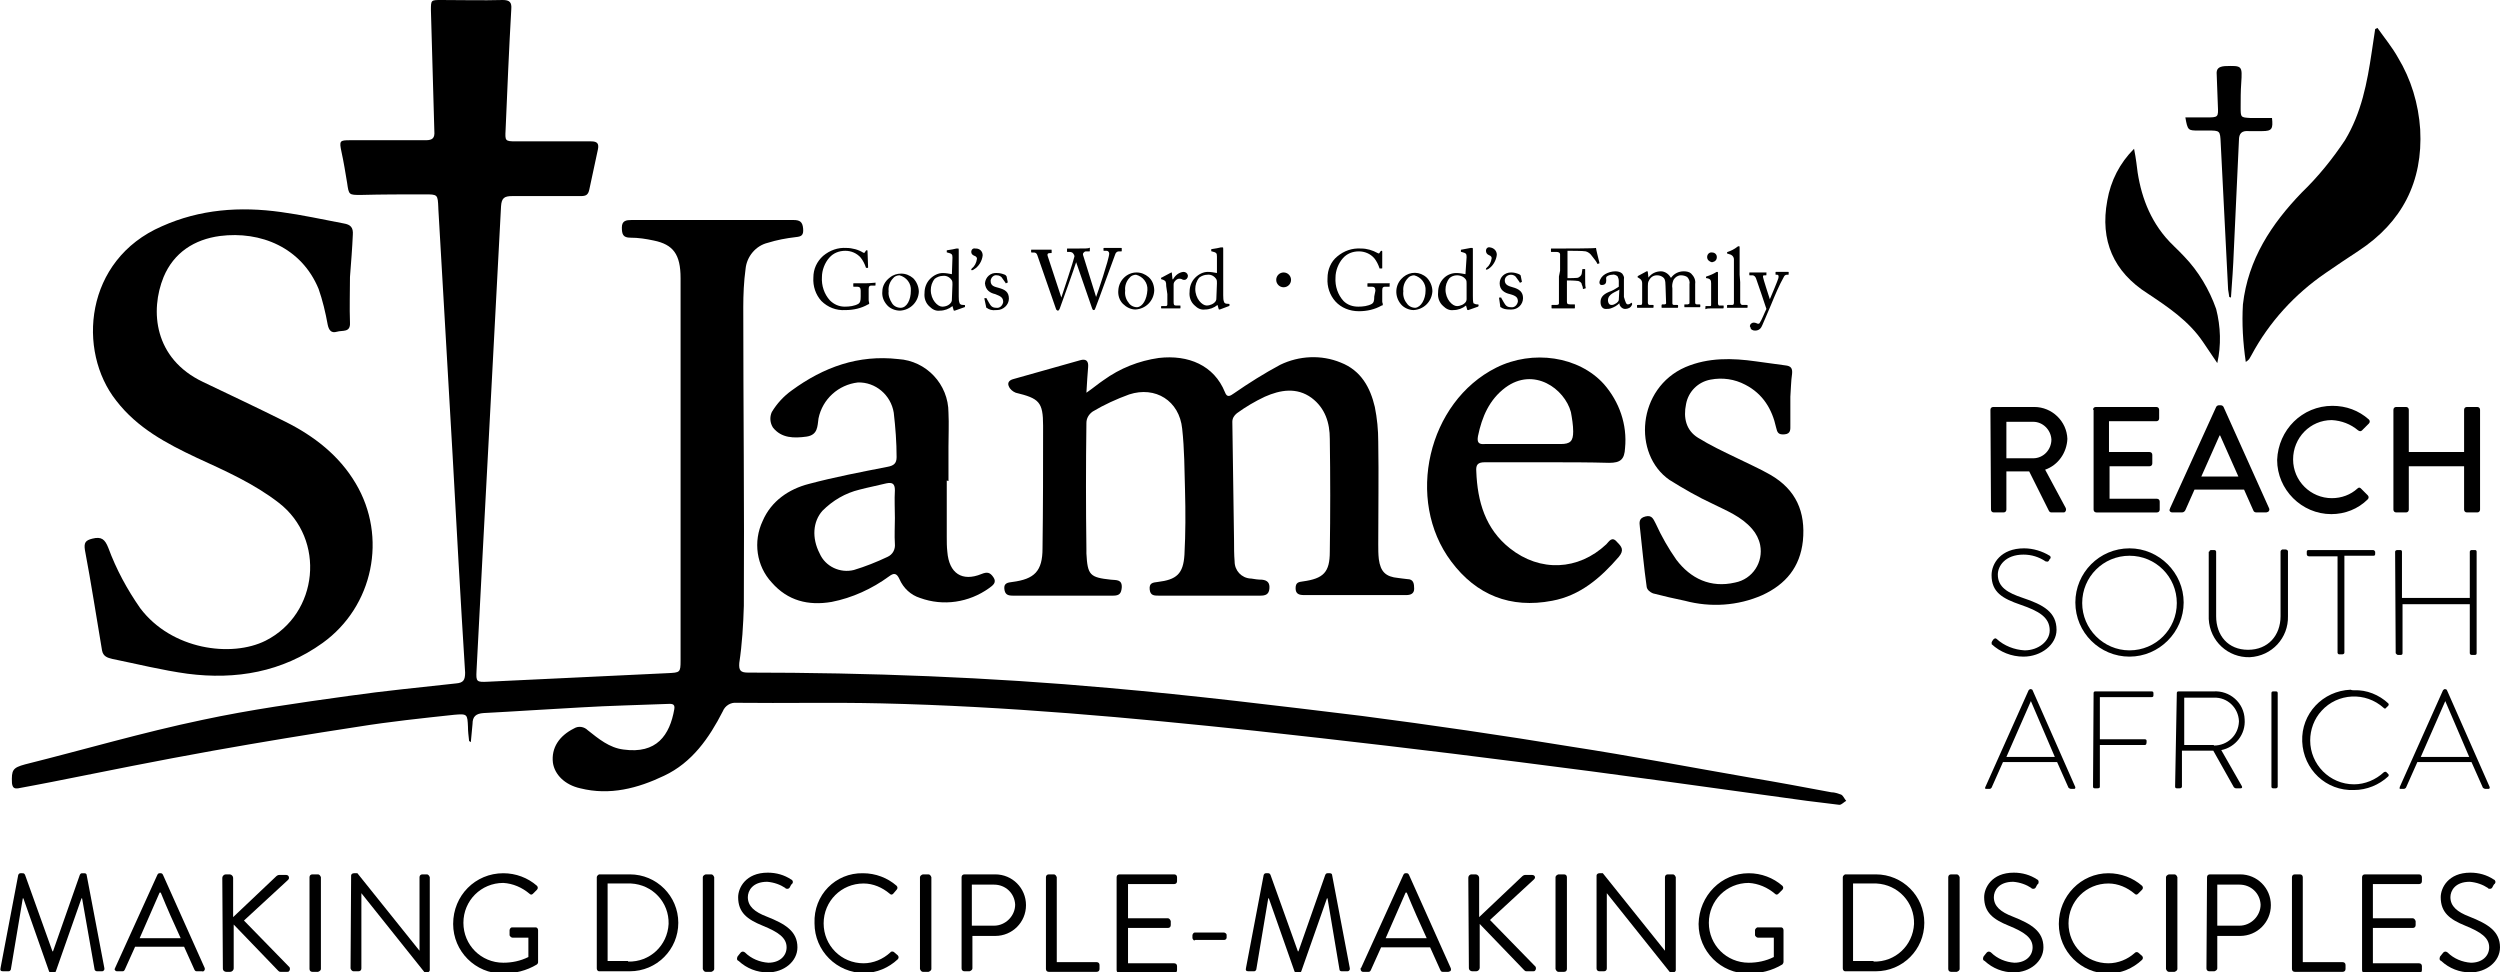 <?xml version="1.0" encoding="utf-8"?>
<!-- Generator: Adobe Illustrator 24.2.0, SVG Export Plug-In . SVG Version: 6.00 Build 0)  -->
<svg version="1.1" id="Layer_1" xmlns="http://www.w3.org/2000/svg" xmlns:xlink="http://www.w3.org/1999/xlink" x="0px" y="0px"
	 viewBox="0 0 438.6 170.6" style="enable-background:new 0 0 438.6 170.6;" xml:space="preserve">
<g id="Layer_2_1_">
	<g id="Group_1010">
		<path d="M82.3,130c-0.1-0.9-0.2-1.7-0.2-2.5c-0.1-2.2-0.1-2.3-2.4-2.1c-5.6,0.6-11.3,1.2-16.9,2.1c-8.5,1.3-17,2.7-25.4,4.2
			c-9.5,1.7-18.9,3.6-28.4,5.5c-1.9,0.4-3.8,0.7-5.8,1.1c-0.7,0.1-1-0.1-1.1-0.9c-0.1-2.3,0.1-2.7,2.3-3.3
			c10.4-2.6,20.6-5.6,31.1-7.8c8.4-1.8,17-3,25.6-4.2c6.3-0.9,12.6-1.5,18.9-2.2c1.3-0.1,1.6-0.6,1.6-1.9
			c-0.8-12.7-1.5-25.4-2.2-38.2l-2.5-43.2v-0.1c-0.1-2.4-0.1-2.4-2.4-2.4c-3.7,0-7.4,0-11.2,0.1c-2.1,0-2.1,0-2.4-2.1
			c-0.3-1.8-0.6-3.7-1-5.5c-0.4-1.9-0.3-2,1.5-2c4.4,0,8.9,0,13.3,0c1.2,0,1.6-0.4,1.5-1.6C76,16,75.8,8.9,75.6,1.8
			c0-1.8,0-1.8,1.8-1.8c3.6,0,7.2,0.1,10.8,0c1.2,0,1.6,0.4,1.5,1.6c-0.4,7-0.7,14.1-1,21.2c-0.1,1.9-0.1,2,1.8,2
			c4.4,0,8.8,0,13.2,0c1.1,0,1.4,0.4,1.2,1.4c-0.5,2.3-1,4.7-1.5,7c-0.2,1-0.6,1.2-1.5,1.2c-4,0-8,0-12,0c-1.4,0-1.9,0.3-2,1.8
			c-1.4,27.2-2.9,54.3-4.3,81.5c-0.1,1.9,0,2,2,1.9c10.5-0.5,21-1,31.5-1.5c2.2-0.1,2.3-0.1,2.3-2.2c0-22.4,0-44.8,0-67.1
			c0-4.2-1.3-5.9-4.7-6.6c-1.4-0.3-2.7-0.5-4.1-0.5c-1.3,0-1.5-0.6-1.5-1.8s0.8-1.3,1.7-1.3c9.5,0,18.9,0,28.4,0
			c1.1,0,1.6,0.3,1.7,1.5s-0.3,1.4-1.3,1.5c-1.7,0.2-3.3,0.5-4.9,1c-2.1,0.5-3.7,2.4-3.9,4.6c-0.3,2.2-0.4,4.5-0.4,6.7
			c0,17.5,0.2,34.9,0.1,52.4c-0.1,3.3-0.3,6.7-0.8,10c-0.1,1.3,0.2,1.7,1.5,1.7c21.2,0,42.3,0.8,63.4,2.7
			c14.8,1.3,29.5,3.1,44.3,4.9c12.3,1.6,24.6,3.4,36.8,5.4c10.4,1.6,20.8,3.6,31.2,5.4c4.8,0.8,9.6,1.7,14.4,2.6
			c0.6,0,1.1,0.2,1.7,0.4c0.4,0.2,0.6,0.8,0.9,1.1c-0.4,0.2-0.8,0.7-1.2,0.7c-1.9-0.2-3.8-0.5-5.7-0.7c-16.8-2.3-33.6-4.7-50.4-6.8
			c-15.5-2-31-3.8-46.5-5.5c-21.8-2.3-43.6-4.3-65.5-4.8c-8.4-0.2-16.9,0-25.4-0.1c-1-0.1-2,0.5-2.4,1.5c-2.4,4.7-5.4,9-10.3,11.3
			c-4.6,2.2-9.5,3.5-14.7,2.2c-2.7-0.6-4.5-2.4-4.8-4.5c-0.3-2.6,1.1-4.7,3.7-6c0.8-0.5,1.8-0.3,2.4,0.3c1.9,1.5,3.8,3.1,6.3,3.4
			c5.8,0.8,8.1-2.5,8.9-7.1c0.2-1.1-0.7-0.9-1.3-0.9c-5,0.2-10,0.3-15,0.6c-5.7,0.3-11.4,0.7-17.2,1c-1.3,0.1-1.9,0.6-1.9,1.9
			c-0.1,1.1-0.2,2.2-0.3,3.2L82.3,130z"/>
		<path d="M61.4,48.6c0,2.7-0.1,5.3,0,8c0.1,1.8-1.3,1.3-2.3,1.6s-1.4-0.3-1.6-1.2c-0.4-2.2-0.9-4.3-1.6-6.3
			c-3-7.3-10.2-10.2-17.3-9.3c-4.5,0.6-8.1,2.9-9.9,7.2c-2.4,5.9-1.7,14.3,6.9,18.4c4.8,2.3,9.7,4.6,14.5,7c5,2.5,9.4,5.9,12.3,10.8
			c5.6,9.4,3.1,21.6-5.8,28c-7.1,5.1-15.2,6.5-23.7,5.4c-4.4-0.6-8.8-1.7-13.2-2.6c-0.8-0.2-1.6-0.4-1.8-1.5c-1-5.9-1.9-11.8-3-17.6
			c-0.2-1.3,0.1-1.7,1.3-2c1.6-0.4,2.2,0.1,2.8,1.6c1.4,3.8,3.3,7.3,5.6,10.6c5.5,7.3,16,8.7,22,5.7c9.3-4.7,10.6-17.8,2.3-24.2
			c-4.4-3.4-9.4-5.6-14.4-7.9c-5.3-2.5-10.4-5.2-14.1-10c-6.9-8.7-5.6-24.7,8-30.6c6.7-3,13.7-3.5,20.9-2.5c3.7,0.5,7.3,1.3,11,2
			c1.2,0.2,1.7,0.7,1.6,2C61.8,43.5,61.6,46,61.4,48.6L61.4,48.6z"/>
		<path d="M190.6,68.9c1.3-0.9,2.1-1.6,3-2.2c2.9-2.1,6.2-3.4,9.7-3.9c5.2-0.6,9.7,1.3,11.6,6c0.4,1.1,1,0.6,1.6,0.2
			c2.6-1.8,5.3-3.5,8.1-5c3.3-1.6,7.2-1.8,10.6-0.4c3.6,1.4,5.2,4.4,6,7.8c0.4,2,0.6,4,0.6,6.1c0.1,6,0,12,0,18c0,0.9,0,1.7,0.1,2.6
			c0.3,2.2,1.2,3.1,3.4,3.3c0.5,0.1,1,0.1,1.6,0.2c1.1,0,1.2,0.8,1.2,1.7s-0.7,1.1-1.4,1.1c-6,0-11.9,0-17.9,0
			c-0.9,0-1.5-0.2-1.5-1.2s0.5-1.1,1.3-1.2c3.6-0.5,4.7-1.6,4.7-5.2c0.1-6.6,0.1-13.2,0-19.8c0-2.8-0.8-5.4-3.2-7.2
			c-2.6-1.9-5.5-1.4-8.2-0.2c-1.7,0.8-3.4,1.8-4.9,2.9c-0.5,0.4-0.8,0.9-0.8,1.5c0.1,7,0.2,13.9,0.3,20.9c0,1.2,0,2.4,0.1,3.6
			c0,1.6,1.2,2.9,2.8,3c0,0,0,0,0.1,0c0.6,0.1,1.2,0.2,1.9,0.2c1,0.1,1.4,0.6,1.3,1.6s-0.7,1.2-1.6,1.2c-5.9,0-11.8,0-17.8,0
			c-0.8,0-1.5,0-1.6-1.1s0.5-1.2,1.4-1.3c3.3-0.4,4.5-1.4,4.7-4.8c0.2-3.8,0.2-7.5,0.1-11.3c-0.1-3.6-0.1-7.2-0.5-10.8
			c-0.5-4.9-4.7-7.5-9.3-6c-2.2,0.8-4.4,1.8-6.4,3c-0.7,0.5-1.1,1.2-1.1,2c-0.1,7.4-0.1,14.8,0,22.2c0,0.2,0,0.5,0,0.7
			c0.2,3.8,0.6,4.2,4.3,4.6c0.9,0.1,2-0.1,1.9,1.4c-0.1,1-0.4,1.4-1.5,1.4c-5.9,0-11.7,0-17.6,0c-0.9,0-1.4-0.2-1.5-1.2
			s0.6-1.1,1.4-1.2c3.9-0.5,5.3-1.9,5.3-5.9c0.1-7.2,0.1-14.3,0.1-21.5c0-4.2-0.7-4.8-4.8-5.8c-0.5-0.2-1-0.6-1.2-1.1
			c-0.3-0.6,0-1.1,0.8-1.3c3.9-1.1,7.8-2.2,11.7-3.3c1-0.3,1.5,0.1,1.4,1.2C190.8,65.6,190.7,67.1,190.6,68.9z"/>
		<path d="M166.1,84.3c0,3.3,0,6.6,0,9.9c0,0.9,0,1.7,0.1,2.6c0.3,3.8,2.6,5.3,6,3.9c1-0.4,1.5-0.3,2.1,0.6s-0.1,1.4-0.8,1.9
			c-3.5,2.5-8,3.2-12.1,1.7c-1.6-0.5-2.9-1.7-3.6-3.3c-0.5-1.1-1-1.1-1.8-0.5c-3,2.2-6.5,3.8-10.1,4.5c-4.1,0.7-7.7-0.2-10.5-3.4
			c-2.7-2.9-3.3-7.2-1.6-10.8c1.5-3.5,4.6-5.6,8.1-6.5c4.5-1.2,9.2-2.1,13.8-3c1.1-0.2,1.6-0.6,1.6-1.7c0-2.6-0.2-5.2-0.5-7.8
			c-0.5-3.1-3.2-5.4-6.3-5.3c-3.4,0.4-6.2,2.9-6.9,6.3c-0.2,1.4-0.1,2.9-2.1,3.2c-2.2,0.3-4.4,0.3-5.9-1.6c-0.5-0.8-0.6-1.8-0.2-2.7
			c0.9-1.5,2.1-2.8,3.5-3.8c5.6-4.1,11.7-6.3,18.7-5.5c4.9,0.3,8.8,4.4,8.8,9.4c0.1,2,0,4,0,6v6L166.1,84.3z M157,90.9L157,90.9
			c0-1.6-0.1-3.2,0-4.9c0-1.2-0.5-1.4-1.5-1.2c-1.6,0.4-3.2,0.7-4.7,1.1c-2.5,0.6-4.7,1.9-6.5,3.7c-1.7,1.9-1.9,4.8-0.5,7.5
			c1,2.3,3.6,3.5,6,2.9c2-0.6,4-1.4,5.9-2.3c0.9-0.4,1.4-1.3,1.3-2.3C156.9,93.9,157,92.4,157,90.9z"/>
		<path d="M271.5,81.1c-3.7,0-7.4,0-11,0c-1.2,0-1.6,0.4-1.5,1.6c0.2,5.3,1.6,10.1,5.9,13.5c5.3,4.2,12,3.9,16.9-0.7
			c0.5-0.5,1-1.5,1.9-0.4c0.8,0.8,1.3,1.4,0.3,2.6c-3.2,3.7-6.8,6.8-11.7,7.7c-7.3,1.4-13.3-1-17.7-6.9c-8.1-10.8-4.1-28,7.9-34
			c6.4-3.2,14.5-2,18.9,2.9c2.7,3.1,4.1,7.1,3.7,11.2c-0.1,2-0.8,2.6-2.8,2.6C278.8,81.1,275.1,81.1,271.5,81.1L271.5,81.1z
			 M267.4,77.9L267.4,77.9c2.1,0,4.3,0,6.4,0c1.7,0,2.2-0.5,2.2-2.2c0-1.1-0.2-2.3-0.4-3.4c-1.1-4.1-6.5-8-11.5-4.3
			c-2.8,2.1-4.1,5.1-4.8,8.5c-0.2,1.1,0.1,1.5,1.2,1.4C262.8,77.9,265.1,77.9,267.4,77.9L267.4,77.9z"/>
		<path d="M417.1,4.9c1.2,1.7,2.6,3.4,3.6,5.2c2.3,3.8,3.6,8.1,3.9,12.6c0.5,9.2-3.2,16.3-10.8,21.3c-2,1.3-3.9,2.6-5.8,3.9
			c-5.4,3.7-9.9,8.6-13,14.4c-0.2,0.3-0.3,0.6-0.5,0.8c-0.1,0.1-0.2,0.2-0.5,0.4c-0.5-3.4-0.7-6.8-0.5-10.1
			c0.9-7.9,5-14.1,10.3-19.6c2.9-2.8,5.4-5.9,7.6-9.2c2.9-4.8,3.9-10.1,4.7-15.5c0.2-1.3,0.4-2.7,0.6-4L417.1,4.9z"/>
		<path d="M314.1,69.6c0,1.9,0,3.4,0,5c0,0.7,0.1,1.5-1,1.6s-1.3-0.3-1.5-1.2c-0.7-3.2-2.3-5.9-5.4-7.5c-1.9-1-4-1.3-6.1-0.9
			c-2.2,0.4-3.9,2.1-4.3,4.3c-0.5,2.4,0,4.6,2.1,5.9s4.4,2.4,6.7,3.5c2,1,4.1,1.9,6,3c4.5,2.6,6.2,6.5,5.7,11.6
			c-0.5,4.6-3,7.6-7.1,9.5c-4.3,1.9-9.1,2.2-13.6,1c-1.9-0.4-3.7-0.8-5.6-1.3c-0.5-0.2-1-0.6-1.1-1.1c-0.5-3.5-0.8-7-1.2-10.5
			c-0.1-0.9-0.2-1.6,1-1.9s1.4,0.6,1.8,1.3c1,2.2,2.2,4.3,3.6,6.3c2.5,3.3,6,5,10.3,4c3.1-0.6,5-3.6,4.4-6.6c-0.2-1-0.7-2-1.4-2.8
			c-1.9-2.2-4.5-3.2-6.9-4.4c-2.6-1.2-5.2-2.7-7.6-4.2c-6.5-4.5-5.7-16.1,2.8-19.8c4-1.7,8.2-1.6,12.4-1c1.7,0.2,3.4,0.5,5.1,0.7
			c1,0.1,1.3,0.5,1.2,1.5C314.2,66.9,314.2,68.4,314.1,69.6z"/>
		<path d="M389,63.7l-2.5-3.7c-2.5-3.7-6.1-6.1-9.7-8.5c-6-3.8-8.4-9.3-7.1-16.3c0.6-3.5,2.2-6.6,4.7-9.1c0.2,1,0.3,1.7,0.4,2.4
			c0.5,4.8,1.9,9.3,5.1,13.1c1,1.2,2.2,2.2,3.3,3.4c2.5,2.6,4.4,5.8,5.6,9.2C389.6,57.3,389.7,60.6,389,63.7z"/>
		<path d="M391.1,52.1c-0.1-0.5-0.1-0.9-0.2-1.3c-0.4-8.6-0.9-17.1-1.3-25.7c-0.1-2.2-0.1-2.2-2.3-2.2h-1.6c-1.8,0-1.9,0-2.3-2.3
			h3.6c2.2,0,2.2,0,2.1-2.1c-0.1-1.8-0.1-3.6-0.2-5.4c-0.1-1,0.3-1.4,1.4-1.5c3.1-0.1,3.1-0.1,2.9,3c-0.1,1.4-0.1,2.8-0.1,4.2
			c0,1.8,0,1.8,1.7,1.9h3.8c0.2,1.9,0,2.3-1.7,2.3c-0.8,0-1.6,0-2.4,0c-1.2-0.1-1.7,0.4-1.7,1.6c-0.3,6.5-0.6,13-0.9,19.4
			c-0.1,2.7-0.3,5.5-0.5,8.2L391.1,52.1z"/>
		<path d="M3.2,153.5c0.1-0.2,0.2-0.3,0.4-0.3H4c0.2,0,0.3,0.1,0.4,0.3l4.8,13.4h0.1l4.7-13.4c0.1-0.2,0.2-0.3,0.4-0.3h0.4
			c0.2,0,0.4,0.1,0.4,0.3l3.1,16.3c0.1,0.3-0.1,0.6-0.4,0.6H17c-0.2,0-0.4-0.2-0.4-0.3l-2.2-12.5h-0.1l-4.5,12.8
			c-0.1,0.2-0.2,0.3-0.4,0.3H9c-0.2,0-0.3-0.1-0.4-0.3l-4.5-12.8H4l-2.1,12.5c-0.1,0.2-0.2,0.3-0.4,0.3h-1c-0.4,0-0.5-0.2-0.4-0.6
			L3.2,153.5z"/>
		<path d="M20.2,169.8l7.4-16.3c0.1-0.2,0.2-0.3,0.4-0.3h0.2c0.2,0,0.3,0.1,0.4,0.3l7.3,16.3c0.1,0.2,0,0.5-0.2,0.6
			c-0.1,0-0.2,0.1-0.2,0h-1c-0.2,0-0.3-0.1-0.4-0.3l-1.8-4h-8.6l-1.8,4c-0.1,0.2-0.2,0.3-0.4,0.3h-1c-0.2,0-0.4-0.2-0.4-0.4
			C20.2,169.9,20.2,169.8,20.2,169.8z M31.7,164.6c-1.2-2.6-2.4-5.3-3.5-8H28l-3.5,8H31.7z"/>
		<path d="M39,154c0-0.3,0.3-0.6,0.6-0.6c0,0,0,0,0,0h0.7c0.3,0,0.6,0.3,0.6,0.6v6.9l7.6-7.2c0.1-0.1,0.3-0.2,0.5-0.2h1.2
			c0.3,0,0.5,0.2,0.5,0.5c0,0.2-0.1,0.3-0.2,0.4l-7.7,7.1l8,8.2c0.1,0.2,0.1,0.5-0.1,0.7c-0.1,0.1-0.2,0.1-0.3,0.1h-1.2
			c-0.2,0-0.3-0.1-0.4-0.2l-7.8-8.1v7.7c0,0.3-0.3,0.6-0.6,0.6h-0.7c-0.3,0-0.6-0.2-0.6-0.6c0,0,0,0,0,0L39,154z"/>
		<path d="M54.3,153.9c0-0.3,0.2-0.5,0.5-0.5h1c0.2,0,0.4,0.2,0.5,0.5v16.1c0,0.2-0.2,0.4-0.5,0.5h-1c-0.3,0-0.5-0.2-0.5-0.5V153.9z
			"/>
		<path d="M61.6,153.6c0-0.2,0.2-0.4,0.5-0.4h0.6l10.9,13.6l0,0v-12.9c0-0.3,0.2-0.5,0.5-0.5h0.8c0.2,0,0.4,0.2,0.5,0.5v16.3
			c0,0.2-0.2,0.4-0.5,0.4c0,0,0,0,0,0h-0.4l-11.1-13.9l0,0v13.2c0,0.3-0.2,0.5-0.5,0.5H62c-0.2,0-0.4-0.2-0.5-0.5L61.6,153.6z"/>
		<path d="M88.3,153.2c2.2,0,4.3,0.8,5.9,2.2c0.2,0.2,0.2,0.5,0,0.7c0,0,0,0,0,0c-0.2,0.2-0.5,0.5-0.7,0.7s-0.4,0.2-0.6,0
			c-1.3-1.1-2.9-1.8-4.6-1.9c-3.9,0-7,3.1-7,7s3.1,7,7,7l0,0c1.5,0,3-0.3,4.4-1v-3.4h-2.8c-0.2,0-0.4-0.2-0.5-0.4c0,0,0,0,0,0v-0.9
			c0-0.2,0.2-0.5,0.4-0.5c0,0,0,0,0,0H94c0.2,0,0.4,0.2,0.4,0.5v5.6c0,0.2-0.1,0.3-0.2,0.4c-1.8,1.1-3.9,1.6-6,1.6
			c-4.8,0-8.7-3.9-8.7-8.7C79.5,157.1,83.4,153.2,88.3,153.2L88.3,153.2z"/>
		<path d="M104.7,153.9c0-0.2,0.2-0.4,0.4-0.5h5.4c4.7,0,8.5,3.8,8.5,8.5s-3.8,8.5-8.5,8.5h-5.4c-0.2,0-0.4-0.2-0.4-0.5V153.9z
			 M110.2,168.7c3.8,0.1,6.9-2.8,7.1-6.6c0.1-3.8-2.8-6.9-6.6-7.1c-0.2,0-0.3,0-0.5,0h-3.6v13.6H110.2z"/>
		<path d="M123.3,153.9c0-0.2,0.2-0.4,0.5-0.5h1c0.2,0,0.4,0.2,0.5,0.5v16.1c0,0.2-0.2,0.4-0.5,0.5h-1c-0.2,0-0.4-0.2-0.5-0.5V153.9
			z"/>
		<path d="M129.4,167.8l0.4-0.5c0.2-0.3,0.5-0.5,0.9-0.2c1.1,1.1,2.6,1.7,4.1,1.8c2,0,3.2-1.2,3.2-2.7c0-1.7-1.5-2.7-4.2-3.8
			s-4.3-2.3-4.3-5c0-1.6,1.3-4.3,5.2-4.3c1.5,0,2.9,0.4,4.1,1.2c0.3,0.1,0.4,0.5,0.2,0.7c0,0,0,0.1-0.1,0.1
			c-0.1,0.1-0.2,0.3-0.3,0.5c-0.1,0.3-0.4,0.4-0.7,0.3c0,0-0.1,0-0.1-0.1c-0.9-0.6-2-1-3.2-1.1c-2.6,0-3.4,1.6-3.4,2.7
			c0,1.6,1.2,2.6,3.3,3.4c3.3,1.3,5.4,2.6,5.4,5.4c0,2.5-2.4,4.4-5.2,4.4c-1.9,0-3.7-0.7-5.1-2C129.3,168.5,129.2,168.2,129.4,167.8
			C129.4,167.9,129.4,167.9,129.4,167.8z"/>
		<path d="M151.4,153.2c2.2,0,4.3,0.8,5.9,2.2c0.2,0.2,0.2,0.5,0,0.7c0,0,0,0,0,0l-0.6,0.7c-0.2,0.2-0.4,0.2-0.6,0
			c-1.3-1.1-2.9-1.8-4.6-1.8c-3.9,0-7,3.1-7,7s3.1,7,7,7c1.7,0,3.4-0.7,4.7-1.9c0.1-0.2,0.4-0.2,0.6-0.1l0.7,0.6
			c0.2,0.2,0.2,0.5,0,0.7c-1.6,1.5-3.7,2.4-5.9,2.4c-4.8,0-8.7-3.9-8.7-8.7C142.7,157,146.6,153.1,151.4,153.2
			C151.4,153.1,151.4,153.1,151.4,153.2L151.4,153.2z"/>
		<path d="M161.4,153.9c0-0.2,0.2-0.4,0.5-0.5h1c0.2,0,0.4,0.2,0.5,0.5v16.1c0,0.2-0.2,0.4-0.5,0.5h-1c-0.2,0-0.4-0.2-0.5-0.5V153.9
			z"/>
		<path d="M168.7,153.9c0-0.3,0.2-0.5,0.5-0.5h5.4c3,0,5.4,2.4,5.4,5.4s-2.4,5.4-5.4,5.4c0,0,0,0,0,0h-4v5.7c0,0.2-0.2,0.4-0.5,0.5
			h-0.9c-0.3,0-0.5-0.2-0.5-0.5L168.7,153.9z M174.4,162.4c2,0,3.7-1.7,3.7-3.7c0,0,0,0,0,0c-0.1-2-1.7-3.5-3.7-3.5h-3.9v7.2
			L174.4,162.4z"/>
		<path d="M183.5,153.9c0-0.3,0.2-0.5,0.5-0.5h0.9c0.2,0,0.4,0.2,0.5,0.5v14.9h7c0.3,0,0.5,0.2,0.5,0.5v0v0.7c0,0.3-0.2,0.5-0.5,0.5
			h0H184c-0.3,0-0.5-0.2-0.5-0.5L183.5,153.9z"/>
		<path d="M195.9,153.9c0-0.3,0.2-0.5,0.5-0.5h9.6c0.3,0,0.5,0.2,0.5,0.5v0v0.7c0,0.3-0.2,0.5-0.5,0.5h0h-8.1v6h7
			c0.2,0,0.4,0.2,0.5,0.5v0.7c0,0.3-0.2,0.5-0.5,0.5h-7v6.2h8.1c0.3,0,0.5,0.2,0.5,0.5v0v0.7c0,0.3-0.2,0.5-0.5,0.5h0h-9.6
			c-0.3,0-0.5-0.2-0.5-0.5V153.9z"/>
		<path d="M209.2,164.6v-0.5c0-0.2,0.2-0.5,0.4-0.5c0,0,0,0,0,0h5.1c0.2,0,0.5,0.2,0.5,0.4c0,0,0,0,0,0v0.5c0,0.2-0.2,0.4-0.4,0.4
			c0,0,0,0,0,0h-5.1C209.5,165.1,209.3,164.9,209.2,164.6C209.2,164.6,209.2,164.6,209.2,164.6z"/>
		<path d="M221.7,153.5c0.1-0.2,0.2-0.3,0.4-0.3h0.4c0.2,0,0.3,0.1,0.4,0.3l4.8,13.4h0.1l4.7-13.4c0.1-0.2,0.2-0.3,0.4-0.3h0.4
			c0.2,0,0.4,0.1,0.4,0.3l3.1,16.3c0.1,0.3-0.1,0.6-0.4,0.6h-1c-0.2,0-0.4-0.1-0.4-0.3l-2.1-12.5h-0.1l-4.5,12.8
			c-0.1,0.2-0.2,0.3-0.4,0.3h-0.4c-0.2,0-0.3-0.1-0.4-0.3l-4.5-12.8h-0.1l-2.1,12.5c-0.1,0.2-0.2,0.3-0.4,0.3h-1
			c-0.4,0-0.5-0.2-0.4-0.6L221.7,153.5z"/>
		<path d="M238.8,169.8l7.4-16.3c0.1-0.2,0.2-0.3,0.4-0.3h0.2c0.2,0,0.3,0.1,0.4,0.3l7.3,16.3c0.1,0.2,0.1,0.5-0.1,0.6
			c-0.1,0-0.2,0.1-0.3,0.1h-1c-0.2,0-0.3-0.1-0.4-0.3l-1.8-4h-8.6l-1.8,4c-0.1,0.2-0.2,0.3-0.4,0.3h-1c-0.2,0-0.4-0.2-0.4-0.5
			C238.7,169.9,238.7,169.8,238.8,169.8z M250.3,164.6c-1.2-2.6-2.4-5.3-3.5-8h-0.2l-3.5,8H250.3z"/>
		<path d="M257.6,154c0-0.3,0.2-0.6,0.6-0.6c0,0,0,0,0,0h0.7c0.3,0,0.6,0.3,0.6,0.6v6.9l7.6-7.2c0.1-0.1,0.3-0.2,0.5-0.2h1.2
			c0.3,0,0.5,0.2,0.5,0.4c0,0.2-0.1,0.3-0.2,0.4l-7.7,7.1l8,8.2c0.1,0.2,0.1,0.5-0.1,0.7c-0.1,0.1-0.2,0.1-0.3,0.1h-1.2
			c-0.2,0-0.3-0.1-0.4-0.2l-7.8-8.1v7.7c0,0.3-0.3,0.6-0.6,0.6h-0.7c-0.3,0-0.6-0.2-0.6-0.6c0,0,0,0,0,0L257.6,154z"/>
		<path d="M272.9,153.9c0-0.2,0.2-0.4,0.5-0.5h1c0.3,0,0.5,0.2,0.5,0.5v16.1c0,0.3-0.2,0.5-0.5,0.5h-1c-0.2,0-0.4-0.2-0.5-0.5V153.9
			z"/>
		<path d="M280.1,153.6c0-0.2,0.2-0.4,0.5-0.4h0.6l10.9,13.6h0v-12.9c0-0.3,0.2-0.5,0.5-0.5h0.9c0.2,0,0.4,0.2,0.5,0.5v16.3
			c0,0.2-0.2,0.4-0.5,0.4c0,0,0,0,0,0H293l-11.1-13.9l0,0v13.2c0,0.3-0.2,0.5-0.5,0.5h-0.8c-0.3,0-0.5-0.2-0.5-0.5L280.1,153.6z"/>
		<path d="M306.8,153.2c2.2,0,4.3,0.8,5.9,2.2c0.2,0.2,0.2,0.5,0,0.7c0,0,0,0,0,0c-0.2,0.2-0.5,0.5-0.7,0.7s-0.4,0.2-0.6,0
			c-1.3-1.1-2.9-1.8-4.6-1.9c-3.9,0-7,3.1-7,7s3.1,7,7,7c1.5,0,3-0.3,4.4-1v-3.4h-2.8c-0.2,0-0.4-0.2-0.5-0.4c0,0,0,0,0,0v-0.9
			c0-0.2,0.2-0.4,0.4-0.5c0,0,0,0,0,0h4.2c0.2,0,0.4,0.2,0.4,0.5v5.6c0,0.1-0.1,0.3-0.2,0.4c-1.8,1.1-3.9,1.6-6,1.6
			c-4.8,0-8.7-3.9-8.7-8.7C298.1,157.1,302,153.2,306.8,153.2L306.8,153.2z"/>
		<path d="M323.3,153.9c0-0.2,0.2-0.4,0.4-0.5h5.4c4.7,0,8.5,3.8,8.5,8.5s-3.8,8.5-8.5,8.5h-5.4c-0.2,0-0.4-0.2-0.4-0.5V153.9z
			 M328.7,168.7c3.8,0.1,6.9-2.8,7.1-6.6c0.1-3.8-2.8-6.9-6.6-7.1c-0.2,0-0.3,0-0.5,0h-3.6v13.6H328.7z"/>
		<path d="M341.8,153.9c0-0.3,0.2-0.5,0.5-0.5h1c0.2,0,0.4,0.2,0.5,0.5v16.1c0,0.2-0.2,0.4-0.5,0.5h-1c-0.3,0-0.5-0.2-0.5-0.5V153.9
			z"/>
		<path d="M348,167.8l0.4-0.5c0.2-0.3,0.5-0.5,0.9-0.2c1.1,1.1,2.6,1.7,4.1,1.8c2,0,3.2-1.2,3.2-2.7c0-1.7-1.5-2.7-4.2-3.8
			s-4.3-2.3-4.3-5c0-1.6,1.3-4.3,5.2-4.3c1.5,0,2.9,0.4,4.1,1.2c0.3,0.1,0.3,0.5,0.2,0.7c0,0,0,0.1-0.1,0.1
			c-0.1,0.1-0.2,0.3-0.3,0.5c-0.1,0.3-0.4,0.4-0.7,0.3c0,0-0.1,0-0.1-0.1c-0.9-0.6-2-1-3.2-1.1c-2.6,0-3.4,1.6-3.4,2.7
			c0,1.6,1.2,2.6,3.3,3.4c3.3,1.3,5.4,2.6,5.4,5.4c0,2.5-2.4,4.4-5.2,4.4c-1.9,0-3.7-0.7-5.1-2C347.9,168.5,347.8,168.2,348,167.8
			C348,167.9,348,167.9,348,167.8z"/>
		<path d="M369.9,153.2c2.2,0,4.3,0.8,5.9,2.2c0.2,0.2,0.2,0.5,0,0.7c0,0,0,0,0,0l-0.7,0.7c-0.2,0.2-0.4,0.2-0.6,0
			c-1.3-1.1-2.9-1.8-4.6-1.8c-3.9,0-7,3.1-7,7s3.1,7,7,7c1.7,0,3.4-0.7,4.6-1.8c0.2-0.2,0.4-0.2,0.6-0.1l0.7,0.6
			c0.2,0.2,0.2,0.5,0,0.7c0,0,0,0,0,0c-1.6,1.5-3.7,2.4-5.9,2.4c-4.8,0-8.7-3.9-8.7-8.7C361.2,157.2,365.1,153.2,369.9,153.2
			L369.9,153.2z"/>
		<path d="M380,153.9c0-0.2,0.2-0.4,0.5-0.5h1c0.2,0,0.4,0.2,0.5,0.5v16.1c0,0.2-0.2,0.4-0.5,0.5h-1c-0.2,0-0.4-0.2-0.5-0.5V153.9z"
			/>
		<path d="M387.2,153.9c0-0.3,0.2-0.5,0.5-0.5h5.3c3,0,5.4,2.4,5.4,5.4c0,3-2.4,5.4-5.4,5.4c0,0,0,0,0,0h-4v5.7
			c0,0.2-0.2,0.4-0.5,0.5h-0.9c-0.3,0-0.5-0.2-0.5-0.5L387.2,153.9z M392.9,162.4c2,0,3.7-1.7,3.7-3.7c-0.1-2-1.7-3.5-3.7-3.5H389
			v7.2L392.9,162.4z"/>
		<path d="M402.1,153.9c0-0.3,0.2-0.5,0.5-0.5h0.9c0.3,0,0.5,0.2,0.5,0.5v14.9h7c0.3,0,0.5,0.2,0.5,0.5v0.7c0,0.3-0.2,0.5-0.5,0.5
			h-8.4c-0.3,0-0.5-0.2-0.5-0.5L402.1,153.9z"/>
		<path d="M414.4,153.9c0-0.3,0.2-0.5,0.5-0.5h9.5c0.3,0,0.5,0.2,0.5,0.5v0.7c0,0.3-0.2,0.5-0.5,0.5h-8.1v6h7c0.2,0,0.4,0.2,0.5,0.5
			v0.7c0,0.3-0.2,0.5-0.5,0.5h-7v6.2h8.1c0.3,0,0.5,0.2,0.5,0.5v0.7c0,0.3-0.2,0.5-0.5,0.5h-9.5c-0.3,0-0.5-0.2-0.5-0.5V153.9z"/>
		<path d="M428.1,167.8l0.4-0.5c0.2-0.3,0.5-0.5,0.9-0.2c1.1,1.1,2.6,1.7,4.1,1.8c2,0,3.2-1.2,3.2-2.7c0-1.7-1.5-2.7-4.2-3.8
			s-4.3-2.3-4.3-5c0-1.6,1.3-4.3,5.2-4.3c1.5,0,2.9,0.4,4.1,1.2c0.3,0.1,0.4,0.5,0.2,0.7c0,0,0,0.1-0.1,0.1
			c-0.1,0.1-0.2,0.3-0.3,0.5c-0.1,0.3-0.4,0.4-0.7,0.3c0,0-0.1,0-0.1-0.1c-0.9-0.6-2-1-3.2-1.1c-2.6,0-3.4,1.6-3.4,2.7
			c0,1.6,1.2,2.6,3.3,3.4c3.3,1.3,5.4,2.6,5.4,5.4c0,2.5-2.4,4.4-5.2,4.4c-1.9,0-3.7-0.7-5.1-2C428,168.5,427.9,168.2,428.1,167.8
			C428,167.9,428.1,167.9,428.1,167.8z"/>
		<path d="M349.2,71.9c0-0.3,0.2-0.5,0.5-0.5c0,0,0,0,0,0h7.2c3.1,0,5.7,2.5,5.8,5.6c0,0,0,0,0,0c-0.1,2.4-1.6,4.6-3.9,5.4l3.6,6.7
			c0.1,0.2,0.1,0.5-0.1,0.7c-0.1,0.1-0.2,0.1-0.3,0.1h-2.1c-0.2,0-0.3-0.1-0.4-0.2l-3.5-7h-4v6.7c0,0.3-0.2,0.5-0.5,0.5h-1.7
			c-0.3,0-0.5-0.2-0.5-0.5L349.2,71.9z M356.7,80.4c1.8,0,3.2-1.5,3.2-3.3c-0.1-1.7-1.5-3.1-3.2-3.1H352v6.4L356.7,80.4z"/>
		<path d="M367.2,71.9c0-0.3,0.2-0.5,0.5-0.5c0,0,0,0,0,0h10.6c0.3,0,0.5,0.2,0.5,0.5c0,0,0,0,0,0v1.5c0,0.3-0.2,0.5-0.5,0.5h-8.3
			v5.4h7.1c0.3,0,0.5,0.2,0.5,0.5v1.5c0,0.3-0.2,0.5-0.5,0.5h-7v5.7h8.3c0.3,0,0.5,0.2,0.5,0.5c0,0,0,0,0,0v1.4
			c0,0.3-0.2,0.5-0.5,0.5h-10.6c-0.3,0-0.5-0.2-0.5-0.5V71.9z"/>
		<path d="M380.7,89.2l8.1-17.8c0.1-0.2,0.3-0.3,0.5-0.3h0.3c0.2,0,0.4,0.1,0.5,0.3l8,17.8c0.1,0.2,0,0.5-0.2,0.6
			c-0.1,0-0.2,0.1-0.3,0.1h-1.7c-0.3,0-0.5-0.1-0.6-0.4l-1.6-3.6H385c-0.5,1.2-1.1,2.4-1.6,3.6c-0.1,0.2-0.3,0.4-0.6,0.4h-1.7
			c-0.3,0-0.5-0.2-0.5-0.5C380.7,89.4,380.7,89.3,380.7,89.2z M392.7,83.6l-3.2-7.2h-0.1l-3.2,7.2H392.7z"/>
		<path d="M409.2,71.2c2.4,0,4.6,0.8,6.4,2.4c0.2,0.2,0.2,0.5,0,0.7c0,0,0,0,0,0l-1.2,1.2c-0.2,0.2-0.4,0.2-0.7,0
			c-1.3-1.1-2.9-1.7-4.6-1.8c-3.8,0-6.8,3.1-6.8,6.9c0,3.8,3.1,6.8,6.8,6.8c1.7,0,3.3-0.6,4.5-1.7c0.2-0.2,0.4-0.2,0.6,0l1.2,1.2
			c0.2,0.2,0.2,0.5,0,0.7c0,0,0,0,0,0c-1.7,1.7-4,2.6-6.4,2.6c-5.2,0-9.5-4.3-9.5-9.5C399.7,75.4,403.9,71.2,409.2,71.2L409.2,71.2
			L409.2,71.2z"/>
		<path d="M419.9,71.9c0-0.3,0.2-0.5,0.5-0.5h1.7c0.3,0,0.5,0.2,0.5,0.5c0,0,0,0,0,0v7.4h9.7v-7.4c0-0.3,0.2-0.5,0.5-0.5
			c0,0,0,0,0,0h1.8c0.3,0,0.5,0.2,0.5,0.5v17.5c0,0.3-0.2,0.5-0.5,0.5h-1.8c-0.3,0-0.5-0.2-0.5-0.5v-7.6h-9.7v7.6
			c0,0.3-0.2,0.5-0.5,0.5h-1.7c-0.3,0-0.5-0.2-0.5-0.5V71.9z"/>
		<path d="M349.5,112.5l0.2-0.3c0.2-0.2,0.4-0.3,0.6-0.1c1.3,1.2,3.1,1.9,4.9,2c2.4,0,4.4-1.6,4.4-3.5c0-2.3-1.9-3.4-5.1-4.5
			s-5.1-2.2-5.1-5.2c0-2,1.6-4.7,5.7-4.7c1.6,0,3.2,0.5,4.5,1.3c0.2,0.1,0.2,0.4,0.1,0.5c0,0,0,0,0,0c-0.1,0.1-0.2,0.2-0.2,0.3
			c-0.1,0.2-0.3,0.3-0.5,0.2c0,0,0,0-0.1,0c-1.2-0.8-2.5-1.2-3.9-1.2c-3.2,0-4.5,2-4.5,3.5c0,2.2,1.7,3.2,4.4,4.1
			c3.6,1.2,5.9,2.5,5.9,5.6c0,2.6-2.7,4.7-5.8,4.7c-2.1,0-4.1-0.8-5.6-2.2C349.5,112.9,349.3,112.8,349.5,112.5z"/>
		<path d="M373.6,96.2c5.2,0,9.5,4.3,9.5,9.5c0,5.2-4.3,9.5-9.5,9.5c-5.2,0-9.5-4.2-9.5-9.5C364.1,100.5,368.3,96.2,373.6,96.2
			C373.6,96.2,373.6,96.2,373.6,96.2z M373.6,114.1c4.6,0,8.3-3.7,8.3-8.3c0-4.6-3.7-8.3-8.3-8.3c-4.6,0-8.3,3.7-8.3,8.3
			c0,0,0,0,0,0C365.3,110.3,369,114.1,373.6,114.1C373.6,114.1,373.6,114.1,373.6,114.1z"/>
		<path d="M387.6,96.8c0-0.2,0.2-0.3,0.3-0.3h0.6c0.2,0,0.3,0.2,0.3,0.3v11.3c0,3.4,2.1,5.9,5.6,5.9s5.7-2.5,5.7-5.9V96.8
			c0-0.2,0.1-0.3,0.3-0.4c0,0,0.1,0,0.1,0h0.5c0.2,0,0.4,0.2,0.4,0.3c0,0,0,0,0,0v11.4c0.1,3.8-2.8,7-6.7,7.2
			c-3.8,0.1-7-2.8-7.2-6.7c0-0.2,0-0.4,0-0.5V96.8z"/>
		<path d="M410.1,97.6h-5c-0.3,0-0.4-0.2-0.4-0.4v-0.4c0-0.2,0.1-0.3,0.3-0.3c0,0,0,0,0,0h11.3c0.2,0,0.3,0.1,0.4,0.3c0,0,0,0,0,0
			v0.4c0,0.2-0.1,0.3-0.3,0.3c0,0,0,0,0,0h-5.1v17c0,0.2-0.2,0.3-0.4,0.3h-0.5c-0.2,0-0.3-0.2-0.3-0.3L410.1,97.6z"/>
		<path d="M420.2,96.8c0-0.2,0.2-0.3,0.4-0.3l0,0h0.5c0.2,0,0.3,0.1,0.3,0.3c0,0,0,0,0,0v8.1h11.9v-8.1c0-0.2,0.2-0.3,0.3-0.3h0.6
			c0.2,0,0.3,0.1,0.3,0.3c0,0,0,0,0,0v17.8c0,0.2-0.1,0.3-0.3,0.3c0,0,0,0,0,0h-0.6c-0.2,0-0.3-0.2-0.3-0.3V106h-11.8v8.6
			c0,0.2-0.1,0.3-0.3,0.3c0,0,0,0,0,0h-0.5c-0.2,0-0.3-0.2-0.4-0.3L420.2,96.8z"/>
		<path d="M348.3,138.1l7.6-17c0.1-0.1,0.2-0.2,0.3-0.2h0.1c0.1,0,0.3,0.1,0.3,0.2l7.5,17c0,0.1,0,0.3-0.2,0.3h-0.6
			c-0.1,0-0.3-0.1-0.4-0.2l-2-4.5h-9.5l-2,4.5c-0.1,0.1-0.2,0.2-0.3,0.2h-0.7C348.3,138.4,348.2,138.3,348.3,138.1z M360.5,132.8
			l-4.2-9.8l0,0l-4.3,9.8H360.5z"/>
		<path d="M367.3,121.6c0-0.2,0.1-0.3,0.3-0.3h9.9c0.2,0,0.3,0.1,0.3,0.3v0.4c0,0.2-0.1,0.3-0.3,0.3h-9.1v7.4h7.9
			c0.2,0,0.3,0.1,0.3,0.3c0,0.3,0,0.7-0.3,0.7h-7.9v7.3c0,0.2-0.1,0.3-0.4,0.3h-0.5c-0.2,0-0.3-0.1-0.3-0.3L367.3,121.6z"/>
		<path d="M381.9,121.6c0-0.2,0.1-0.3,0.3-0.3c0,0,0,0,0,0h6.1c2.9-0.2,5.4,2,5.5,4.9c0.2,2.6-1.6,4.9-4.1,5.4l3.6,6.3
			c0.1,0.2,0.1,0.4-0.2,0.4h-0.8c-0.2,0-0.3-0.1-0.4-0.2l-3.6-6.4c-0.3,0-0.6,0-0.9,0h-4.6v6.3c0,0.2-0.2,0.3-0.4,0.3c0,0,0,0,0,0
			h-0.5c-0.2,0-0.3-0.1-0.3-0.3L381.9,121.6z M388.4,130.8c2.4,0,4.3-1.8,4.4-4.2c0,0,0,0,0-0.1c-0.1-2.3-2-4.2-4.4-4.1c0,0,0,0,0,0
			h-5.2v8.3H388.4z"/>
		<path d="M398.5,121.6c0-0.2,0.1-0.3,0.3-0.3h0.5c0.2,0,0.3,0.1,0.3,0.3v16.4c0,0.2-0.2,0.3-0.3,0.3c0,0,0,0,0,0h-0.5
			c-0.2,0-0.3-0.1-0.3-0.3V121.6z"/>
		<path d="M413,121.1c2.2-0.1,4.4,0.8,6,2.3c0.1,0.1,0.1,0.3,0,0.4c0,0,0,0,0,0l-0.4,0.4c-0.1,0.2-0.3,0.1-0.4,0
			c-3.2-2.9-8.1-2.6-10.9,0.5c-1.3,1.4-2,3.3-2,5.2c0,4.2,3.4,7.7,7.7,7.7c0,0,0,0,0,0c1.9,0,3.8-0.8,5.2-2.1
			c0.1-0.1,0.3-0.1,0.4-0.1l0.4,0.4c0.1,0.1,0.1,0.3,0,0.4c0,0,0,0,0,0c-1.6,1.5-3.8,2.4-6,2.4c-4.9,0.2-8.9-3.6-9.1-8.5
			c-0.2-4.9,3.6-8.9,8.5-9.1C412.6,121.1,412.8,121.1,413,121.1L413,121.1z"/>
		<path d="M421,138.1l7.6-17c0.1-0.1,0.2-0.2,0.3-0.2h0.1c0.1,0,0.3,0.1,0.3,0.2l7.5,17c0,0.1,0,0.3-0.2,0.3H436
			c-0.1,0-0.3-0.1-0.4-0.2l-2-4.5h-9.5l-2,4.5c-0.1,0.1-0.2,0.2-0.4,0.2h-0.7C421,138.4,421,138.3,421,138.1z M433.2,132.8l-4.2-9.8
			l0,0l-4.3,9.8H433.2z"/>
		<path d="M151,51c0-0.5-0.2-0.7-0.6-0.7h-0.6c-0.1,0-0.1,0-0.1-0.1v-0.4c0-0.1,0-0.1,0.1-0.1s0.9,0,1.9,0s1.5-0.1,1.8-0.1
			s0.1,0,0.1,0.1v0.3c0,0.1,0,0.1-0.1,0.1h-0.6c-0.3,0-0.5,0.1-0.5,0.6v2c0,0.2,0.1,0.4,0.1,0.5s-0.1,0.2-0.2,0.2
			c-1.2,0.7-2.6,1-4,1c-1.6,0.1-3.1-0.5-4.2-1.6c-1-1.1-1.5-2.6-1.4-4.1c0-1.5,0.6-2.8,1.7-3.8c1.2-1,2.6-1.5,4.1-1.4
			c1,0,2.1,0.3,2.9,0.8c0.2,0.1,0.2,0.1,0.3,0l0.2-0.3c0.1-0.1,0.1-0.1,0.2-0.1s0.1,0.1,0.1,0.2l0.1,2.8c0,0.1,0,0.1-0.1,0.1H152
			c-0.1,0-0.1-0.1-0.1-0.1c-0.2-0.6-0.5-1.2-0.9-1.7c-0.7-0.8-1.7-1.2-2.7-1.2c-1.1,0-2.1,0.4-2.8,1.2c-0.8,0.9-1.3,2.2-1.3,3.4
			c-0.1,1.5,0.4,3,1.4,4.1c0.7,0.7,1.6,1.1,2.6,1.1c0.8,0,1.7-0.1,2.4-0.5c0.3-0.2,0.4-0.5,0.4-1.3L151,51z"/>
		<path d="M155.6,53.5c-0.6-0.7-0.9-1.5-0.8-2.4c0-0.9,0.5-1.8,1.3-2.4c0.6-0.5,1.3-0.7,2-0.7c0.8,0,1.5,0.3,2.1,0.8
			c0.6,0.6,1,1.5,1,2.4c-0.1,1.8-1.5,3.2-3.3,3.3C157,54.5,156.1,54.1,155.6,53.5z M159.8,51c0.1-1.3-0.8-2.4-2-2.7
			c-0.4,0-0.9,0.2-1.1,0.5c-0.6,0.6-0.9,1.5-0.8,2.3c-0.1,0.7,0.2,1.5,0.6,2.1c0.3,0.5,0.9,0.8,1.5,0.8
			C159.1,54,159.8,52.6,159.8,51z"/>
		<path d="M167.1,45.2c0-0.6-0.1-0.7-0.9-0.9c-0.1,0-0.1,0-0.1-0.1V44c0-0.1,0-0.1,0.1-0.1c0.6-0.1,1.3-0.2,1.6-0.3
			c0.1,0,0.2,0,0.3,0c0.1,0,0.1,0.1,0.1,0.3c0,0.7,0,2.9,0,4.8v3.3c0,0.5,0,0.9,0.2,1.3c0.2,0.2,0.4,0.2,0.6,0.2
			c0.2,0,0.3,0,0.3,0.1v0.1c0,0.1,0,0.2-0.1,0.2c0,0,0,0,0,0l-1.7,0.6c-0.1,0-0.2,0-0.2-0.1c0,0,0,0,0,0l-0.2-0.7
			c-0.6,0.5-1.4,0.8-2.2,0.8c-0.7,0.1-1.3-0.2-1.8-0.7c-0.7-0.6-1-1.5-0.9-2.4c0-0.9,0.3-1.8,1-2.5c0.6-0.6,1.4-1,2.2-1
			c0.5,0,1.1,0.1,1.6,0.2L167.1,45.2z M167.1,49.9c0-0.3,0-0.5-0.1-0.7c-0.3-0.5-0.9-0.9-1.6-0.8c-0.5,0-1,0.2-1.4,0.5
			c-0.5,0.6-0.7,1.3-0.7,2c0,1.7,1.2,2.9,2,2.9c0.7,0,1.3-0.3,1.6-0.8c0.1-0.2,0.1-0.3,0.1-0.5L167.1,49.9z"/>
		<path d="M172.4,44.8c-0.1,1-0.7,2-1.6,2.5c-0.1,0.1-0.2,0.1-0.3,0.1c-0.1,0-0.1,0-0.1-0.1s0-0.1,0.1-0.2c0.5-0.4,0.8-1,0.9-1.7
			c0-0.2-0.1-0.3-0.2-0.4c-0.1-0.1-0.8-0.2-0.8-0.8c0-0.4,0.3-0.7,0.7-0.6c0,0,0,0,0.1,0C171.9,43.6,172.4,44.1,172.4,44.8z"/>
		<path d="M173.1,54c-0.1,0-0.1-0.1-0.1-0.2l-0.3-1.4c0-0.1,0-0.1,0.1-0.1h0.2c0.1,0,0.1,0,0.1,0.1l0.4,0.7c0.3,0.5,0.5,0.9,1.3,0.9
			c0.6,0.1,1.1-0.4,1.2-1c0,0,0,0,0,0c0-0.7-0.3-1-1.4-1.4c-0.9-0.2-1.7-0.7-1.8-1.9c0.1-1.1,1-1.9,2.1-1.8c0.5,0,0.9,0.1,1.4,0.3
			c0.2,0.1,0.2,0.2,0.3,0.3l0.2,1c0,0.1,0,0.1-0.1,0.1l-0.2,0.1c-0.1,0-0.1,0-0.1-0.1l-0.5-0.7c-0.2-0.4-0.6-0.6-1-0.6
			c-0.5-0.1-1,0.3-1.1,0.9c0,0,0,0.1,0,0.1c0,0.9,0.7,1,1.4,1.2c1.1,0.3,1.8,0.7,1.8,1.9c0,1.1-1,2-2.1,2c0,0-0.1,0-0.1,0
			C174,54.5,173.5,54.3,173.1,54z"/>
		<path d="M186.2,52.2L186.2,52.2c0.1-0.3,2.2-6.6,2.3-7.2c0-0.2-0.1-0.4-0.2-0.5c-0.1-0.2-0.4-0.3-0.6-0.3h-0.4
			c-0.1,0-0.1,0-0.1-0.1v-0.4c0-0.1,0-0.1,0.1-0.1s0.6,0,1.8,0s1.8,0,2-0.1s0.1,0,0.1,0.1v0.4c0,0.1,0,0.1-0.1,0.1h-0.6
			c-0.2,0-0.4,0.2-0.5,0.4c0,0.1,0,0.1,0,0.2l2.3,7.4l0,0c0.2-0.5,2.3-6.7,2.3-7.6c0-0.2-0.1-0.5-0.5-0.5h-0.4c-0.1,0-0.1,0-0.1-0.1
			v-0.3c0-0.1,0-0.1,0.1-0.1s0.7,0,1.6,0s1.3,0,1.4,0s0.1,0,0.1,0.1V44c0,0.1,0,0.1-0.1,0.1h-0.4c-0.3,0-0.5,0.2-0.6,0.4
			c-0.1,0.2-3.2,8.8-3.5,9.5c-0.1,0.2-0.1,0.4-0.3,0.4s-0.2-0.1-0.3-0.3l-2.8-8.1l0,0c-0.1,0.4-2.8,8-2.9,8.2s-0.2,0.3-0.3,0.3
			s-0.2-0.1-0.3-0.2l-3.3-9.5c-0.1-0.4-0.4-0.5-0.6-0.5H181c-0.1,0-0.1-0.1-0.1-0.1v-0.3c0-0.1,0-0.1,0.1-0.1s0.6,0,1.6,0
			s1.7,0,1.8,0s0.1,0,0.1,0.1v0.4c0,0.1,0,0.1-0.1,0.1h-0.2c-0.4,0-0.5,0.2-0.4,0.5L186.2,52.2z"/>
		<path d="M197,53.3c-0.6-0.6-0.9-1.5-0.8-2.4c0.1-1.7,1.5-3.1,3.2-3.1c0.8,0,1.5,0.3,2.1,0.8c0.7,0.6,1,1.5,1,2.4
			c-0.1,1.8-1.5,3.2-3.3,3.3C198.4,54.3,197.6,53.9,197,53.3z M201.3,50.9c0.1-1.3-0.8-2.4-2-2.7c-0.4,0-0.9,0.2-1.1,0.5
			c-0.6,0.6-0.9,1.5-0.8,2.3c-0.1,0.7,0.1,1.5,0.6,2.1c0.3,0.5,0.9,0.8,1.5,0.8C200.5,53.8,201.2,52.5,201.3,50.9L201.3,50.9z"/>
		<path d="M204.6,50.2c0-0.8-0.1-0.9-0.5-1.1l-0.3-0.1c-0.1,0-0.1,0-0.1-0.1v-0.1c0-0.1,0-0.1,0.1-0.1l1.5-0.8
			c0.1,0,0.1-0.1,0.2-0.1c0.1,0,0.1,0.1,0.1,0.2l0.1,1h0.1c0.4-0.7,1-1.2,1.8-1.3c0.4,0,0.7,0.2,0.8,0.6c0,0,0,0,0,0.1
			c0,0.4-0.3,0.7-0.6,0.7c-0.2,0-0.3,0-0.4-0.1c-0.2-0.1-0.3-0.1-0.5-0.1c-0.4,0-0.7,0.3-0.9,0.6c-0.1,0.2-0.1,0.3-0.1,0.5V53
			c0,0.5,0.1,0.6,0.4,0.6h0.7c0.1,0,0.1,0,0.1,0.1V54c0,0.1,0,0.1-0.1,0.1s-0.8,0-1.6,0s-1.5,0-1.6,0s-0.1,0-0.1-0.1v-0.2
			c0-0.1,0-0.1,0.2-0.1h0.6c0.2,0,0.3-0.1,0.3-0.3c0-0.5,0-1,0-1.8L204.6,50.2z"/>
		<path d="M213.5,45c0-0.6-0.1-0.7-0.9-0.9c-0.1,0-0.1,0-0.1-0.1v-0.2c0-0.1,0-0.1,0.1-0.1c0.6-0.1,1.3-0.2,1.6-0.3
			c0.1,0,0.2,0,0.3,0c0.1,0,0.1,0.1,0.1,0.3c0,0.7,0,2.9,0,4.8v3.3c0,0.5,0,0.9,0.2,1.3c0.2,0.2,0.4,0.2,0.6,0.2
			c0.2,0,0.3,0,0.3,0.1v0.1c0,0.1,0,0.2-0.1,0.2c0,0,0,0,0,0l-1.6,0.6c-0.1,0-0.2,0-0.2-0.1l-0.2-0.7c-0.6,0.5-1.4,0.8-2.2,0.8
			c-0.7,0.1-1.3-0.2-1.8-0.7c-0.7-0.6-1-1.5-0.9-2.4c0-0.9,0.3-1.8,1-2.5c0.6-0.6,1.4-1,2.2-1c0.5,0,1.1,0.1,1.6,0.2L213.5,45z
			 M213.5,49.7c0-0.3,0-0.5-0.1-0.7c-0.3-0.5-0.9-0.9-1.6-0.8c-0.5,0-1,0.2-1.4,0.5c-0.5,0.6-0.7,1.3-0.7,2c0,1.7,1.2,2.9,2,2.9
			c0.6,0,1.3-0.3,1.6-0.8c0.1-0.2,0.1-0.3,0.1-0.5L213.5,49.7z"/>
		<path d="M241.3,51c0-0.5-0.2-0.7-0.6-0.7H240c-0.1,0-0.1,0-0.1-0.1v-0.4c0-0.1,0-0.1,0.1-0.1s0.9,0,1.9,0s1.5,0,1.8,0
			s0.1,0,0.1,0.1v0.4c0,0.1,0,0.1-0.1,0.1c0,0,0,0,0,0H243c-0.3,0-0.5,0.1-0.5,0.6v2c0,0.2,0.1,0.3,0.1,0.5s-0.1,0.2-0.2,0.2
			c-1.2,0.7-2.6,1-4,1c-1.6,0-3.1-0.6-4.1-1.7c-1-1.1-1.5-2.6-1.4-4.1c0-1.5,0.6-2.9,1.7-3.8c1.2-1,2.6-1.5,4.2-1.4
			c1,0,2,0.3,2.9,0.8c0.2,0.1,0.2,0.1,0.3,0l0.2-0.3c0.1-0.1,0.1-0.1,0.2-0.1s0.1,0.1,0.1,0.2V47c0,0.1,0,0.1-0.1,0.1h-0.3
			c-0.1,0-0.1,0-0.1-0.1c-0.2-0.6-0.5-1.2-0.9-1.7c-0.7-0.8-1.7-1.2-2.7-1.2c-1.1,0-2.1,0.4-2.8,1.2c-0.8,0.9-1.3,2.2-1.3,3.4
			c-0.1,1.5,0.4,3,1.4,4.1c0.7,0.7,1.6,1,2.6,1c0.8,0,1.7-0.1,2.4-0.5c0.3-0.2,0.4-0.5,0.4-1.3L241.3,51z"/>
		<path d="M245.8,53.4c-1.2-1.4-1.1-3.5,0.3-4.7c0,0,0.1-0.1,0.1-0.1c1.2-1,2.9-1,4.1,0.1c0.6,0.6,1,1.5,1,2.4
			c-0.1,1.8-1.5,3.2-3.3,3.3C247.2,54.4,246.3,54,245.8,53.4z M250.1,51c0.1-1.3-0.8-2.4-2-2.7c-0.4,0-0.9,0.2-1.1,0.5
			c-0.6,0.6-0.9,1.5-0.8,2.3c-0.1,0.7,0.1,1.5,0.6,2.1c0.3,0.5,0.9,0.8,1.5,0.8C249.3,53.9,250.1,52.5,250.1,51z"/>
		<path d="M257.3,45.1c0-0.6-0.1-0.7-0.9-0.9c-0.1,0-0.1,0-0.1-0.1v-0.2c0-0.1,0-0.1,0.1-0.1l1.6-0.3c0.1,0,0.2,0,0.3,0
			c0.1,0,0.1,0.1,0.1,0.3c0,0.7,0,2.9,0,4.8v3.3c0,0.5,0,0.9,0.1,1.3c0.2,0.1,0.4,0.2,0.6,0.2c0.2,0,0.3,0,0.3,0.1v0.1
			c0,0.1,0,0.1-0.1,0.2l-1.7,0.6c-0.1,0-0.2,0-0.2-0.1c0,0,0,0,0,0l-0.2-0.7c-0.6,0.5-1.4,0.8-2.2,0.8c-0.7,0.1-1.3-0.2-1.8-0.7
			c-0.7-0.6-1-1.5-0.9-2.4c0-0.9,0.3-1.8,1-2.5c0.6-0.6,1.4-0.9,2.2-0.9c0.5,0,1.1,0.1,1.6,0.2L257.3,45.1z M257.3,49.8
			c0-0.3,0-0.5-0.1-0.7c-0.3-0.5-0.9-0.8-1.6-0.8c-0.5,0-1,0.2-1.3,0.5c-0.5,0.6-0.7,1.3-0.7,2c0,1.7,1.2,2.9,2,2.9
			c0.6,0,1.3-0.3,1.6-0.8c0.1-0.2,0.1-0.3,0.1-0.5L257.3,49.8z"/>
		<path d="M262.6,44.7c-0.1,1-0.7,2-1.5,2.5c-0.1,0-0.1,0.1-0.3,0.1s-0.1,0-0.1-0.1s0-0.1,0.1-0.2c0.5-0.4,0.8-1,0.9-1.7
			c0-0.2-0.1-0.3-0.2-0.4c-0.1-0.1-0.8-0.2-0.8-0.9c0-0.4,0.3-0.7,0.7-0.6c0,0,0,0,0,0C262.1,43.5,262.6,44,262.6,44.7z"/>
		<path d="M263.3,53.9c-0.1,0-0.1-0.1-0.1-0.2l-0.2-1.4c0-0.1,0-0.1,0.1-0.1h0.2c0.1,0,0.1,0,0.1,0.1l0.4,0.7
			c0.3,0.5,0.5,0.9,1.3,0.9c0.6,0.1,1.1-0.4,1.2-1c0,0,0,0,0,0c0-0.7-0.3-1-1.4-1.3c-0.9-0.2-1.8-0.7-1.8-1.9c0-1.1,0.9-1.9,2-1.9
			c0,0,0,0,0,0c0.5,0,0.9,0.1,1.4,0.3c0.2,0.1,0.3,0.2,0.3,0.3l0.2,1c0,0,0,0.1-0.1,0.1l-0.2,0.1c-0.1,0-0.1,0-0.1-0.1l-0.5-0.7
			c-0.2-0.4-0.6-0.6-1-0.6c-0.6,0-1.1,0.4-1.1,1c0,0,0,0,0,0c0,0.8,0.7,1,1.4,1.2c1.1,0.3,1.8,0.8,1.8,1.9c0,1.1-0.9,2-2,2
			c-0.1,0-0.2,0-0.3,0C264.2,54.3,263.7,54.2,263.3,53.9z"/>
		<path d="M273.7,47.5c0-0.7,0-2.7,0-2.9s-0.2-0.4-0.6-0.4h-0.9c-0.1,0-0.1,0-0.1-0.1v-0.4c0-0.1,0-0.1,0.1-0.1h0.6h1.5
			c0.2,0,5.5,0,5.7-0.1c0,0.2,0.5,2.2,0.6,2.6c0,0.1,0,0.1,0,0.1l-0.3,0.1c0,0-0.1,0-0.1-0.1s-0.5-0.8-1-1.4c-0.2-0.3-0.6-0.6-1-0.7
			c-0.4-0.1-2.7-0.1-3.2-0.1c0,0.2,0,3.2,0,4.1v0.7c0.2,0,1.8,0,1.9-0.1s0.5-0.2,0.6-0.7c0-0.2,0.1-0.5,0.1-0.7c0-0.1,0-0.1,0.1-0.1
			h0.3c0.1,0,0.1,0,0.1,0.1c0,0.2,0,1.5,0,1.7c0,0.5,0,1.2,0.1,1.5c0,0.1,0,0.1-0.1,0.1l-0.3,0.1c-0.1,0-0.1,0-0.1-0.1
			c0-0.2-0.1-0.5-0.2-0.7c0-0.3-0.3-0.5-0.6-0.6c-0.7-0.1-1.8-0.1-2-0.1v0.5c0,0.4,0,2.9,0,3.2c0,0.4,0.1,0.5,0.6,0.5h0.7
			c0.1,0,0.1,0,0.1,0.1V54c0,0.1,0,0.1-0.1,0.1s-0.7,0-2,0s-1.7,0-1.9,0c-0.1,0-0.1,0-0.1-0.1v-0.4c0-0.1,0-0.1,0.1-0.1h0.7
			c0.4,0,0.5-0.1,0.5-0.3s0-2.2,0-4.7L273.7,47.5z"/>
		<path d="M285.6,53.4c0.2,0,0.4-0.1,0.5-0.2c0.1-0.1,0.1-0.1,0.1-0.1l0.1,0.1c0,0,0.1,0.1,0,0.3c-0.2,0.5-0.7,0.7-1.2,0.7
			c-0.5,0-1-0.5-1-1l0,0c-0.4,0.4-0.9,0.7-1.5,0.9c-0.3,0.1-0.6,0.1-0.9,0.1c-0.4,0-0.9-0.3-0.9-1.2c0-0.7,0.3-1.3,1.5-1.8
			c0.6-0.2,1.1-0.5,1.7-0.9v-1c0-0.3-0.1-0.6-0.2-0.8c-0.2-0.2-0.6-0.4-0.9-0.3c-0.4,0-0.7,0.1-1,0.3c-0.2,0.2-0.1,0.4-0.1,0.7
			c0,0.5-0.2,0.8-0.8,0.8c-0.2,0-0.4-0.1-0.4-0.5c0.1-0.6,0.5-1.1,1-1.4c0.5-0.3,1.2-0.5,1.8-0.5c0.4,0,0.9,0.1,1.2,0.4
			c0.2,0.3,0.4,0.6,0.3,1v3.1C285.2,53.1,285.3,53.4,285.6,53.4z M284.1,50.8c-0.5,0.4-2,0.7-2,1.9c0,0.4,0.2,0.8,0.6,0.8
			c0,0,0.1,0,0.1,0c0.4,0,1.2-0.5,1.2-0.9L284.1,50.8z"/>
		<path d="M292.2,50.2c0-1.1-0.2-1.4-0.5-1.6c-0.3-0.2-0.6-0.3-1-0.3c-0.6,0-1.1,0.3-1.4,0.9c-0.2,0.3-0.2,0.7-0.2,1v2.9
			c0,0.2,0.1,0.4,0.3,0.4h0.6c0.1,0,0.1,0,0.1,0.1v0.2c0,0.1,0,0.2-0.1,0.2s-0.5,0-1.3,0s-1.3,0-1.4,0s-0.1,0-0.1-0.1v-0.3
			c0-0.1,0-0.1,0.2-0.1h0.5c0.1,0,0.2-0.1,0.2-0.4s0-0.5,0-0.8v-2.6c0-0.3-0.1-0.6-0.4-0.8l-0.3-0.2c-0.1,0-0.1-0.1-0.1-0.1v-0.1
			c0,0,0.1-0.1,0.1-0.1l1.3-0.7c0.1-0.1,0.2-0.1,0.3-0.1c0.1,0,0.1,0.1,0.1,0.2l0.1,0.9h0c0.5-0.7,1.3-1.1,2.2-1.1
			c0.7,0,1.4,0.5,1.7,1.1h0.1c0.5-0.7,1.3-1.1,2.2-1.1c0.5,0,1,0.1,1.3,0.4c0.5,0.5,0.8,1.1,0.7,1.8v3.3c0,0.2,0.1,0.3,0.3,0.3h0.4
			c0.1,0,0.2,0,0.2,0.1v0.2c0,0.1,0,0.2-0.1,0.2s-0.5,0-1.2,0s-1.3,0-1.4,0s-0.1,0-0.1-0.2v-0.2c0-0.1,0-0.1,0.2-0.1h0.4
			c0.1,0,0.3-0.1,0.3-0.2c0,0,0,0,0,0c0-0.3,0-0.9,0-1.2v-2.2c0.1-0.4-0.1-0.9-0.4-1.2c-0.3-0.2-0.7-0.3-1.1-0.3
			c-0.5,0-1,0.3-1.3,0.8c-0.2,0.5-0.3,1-0.2,1.5v2.6c0,0.2,0.1,0.3,0.3,0.3h0.5c0.1,0,0.2,0,0.2,0.1v0.2c0,0.1,0,0.2-0.1,0.2
			s-0.5,0-1.3,0s-1.3,0-1.4,0s-0.1,0-0.1-0.2v-0.2c0-0.1,0-0.1,0.1-0.2h0.4c0.2,0,0.3-0.1,0.3-0.2L292.2,50.2z"/>
		<path d="M300.2,49.7c0-0.5-0.1-0.8-0.8-0.9c-0.1,0-0.1,0-0.1-0.1v-0.1c0,0,0-0.1,0.1-0.1c0.6-0.2,1.1-0.4,1.6-0.7
			c0.1-0.1,0.2-0.1,0.3-0.1c0.1,0,0.1,0.1,0.1,0.2c0,0.2,0,1.2,0,2.4v1.6c0,0.6,0,1.1,0,1.3s0.1,0.4,0.2,0.4h0.7
			c0.1,0,0.1,0,0.1,0.1v0.2c0,0.1,0,0.2-0.1,0.2s-0.8,0-1.4,0c-0.9,0-1.4,0-1.6,0.1s-0.1,0-0.1-0.1v-0.3c0-0.1,0-0.1,0.1-0.1h0.7
			c0.2,0,0.2-0.1,0.2-0.3c0-0.4,0-0.9,0-1.3L300.2,49.7z M299.5,45.1c0-0.5,0.4-0.9,0.9-0.8c0,0,0,0,0,0c0.4,0,0.8,0.3,0.8,0.8
			c0,0,0,0,0,0c0,0.5-0.3,0.8-0.8,0.9c0,0-0.1,0-0.1,0C299.9,45.9,299.5,45.6,299.5,45.1z"/>
		<path d="M305.3,49.5c0,0.8,0,3,0,3.5c0,0.2,0.1,0.5,0.4,0.5h0.7c0.1,0,0.2,0,0.2,0.1v0.2c0,0.1,0,0.2-0.1,0.2s-0.8,0-1.7,0
			s-1.5,0-1.7,0s-0.1,0-0.1-0.2v-0.2c0-0.1,0-0.1,0.2-0.1h0.7c0.2,0,0.3-0.1,0.3-0.4c0-0.5,0-3,0-3.9v-0.9c0-1.1,0-2.4,0-2.8
			c0-0.4-0.3-0.8-0.8-0.9l-0.3-0.1c-0.1,0-0.1,0-0.1-0.1v-0.1c0,0,0-0.1,0.1-0.1c0.6-0.2,1.2-0.5,1.7-0.9c0.1-0.1,0.2-0.1,0.3-0.1
			c0.1,0,0.1,0.1,0.1,0.3c0,0.8,0,3.9,0,4.7L305.3,49.5z"/>
		<path d="M307,57.2c0-0.3,0.3-0.6,0.7-0.6c0.2,0,0.5,0.1,0.7,0.2c0.1,0,0.2,0,0.3-0.1c0.5-0.8,0.8-1.7,1.2-2.5
			c-0.1-0.4-1.7-5-1.8-5.3s-0.3-0.6-0.7-0.6H307c-0.1,0-0.1,0-0.1-0.1v-0.3c0-0.1,0-0.1,0.1-0.1s0.5,0,1.4,0s1.2,0,1.4,0
			s0.1,0,0.1,0.1v0.3c0,0.1,0,0.1-0.1,0.1h-0.3c-0.2,0-0.2,0.1-0.2,0.3s1.1,3.6,1.2,3.9l0,0c0.1-0.2,1.4-3.3,1.5-3.7s0-0.6-0.2-0.6
			h-0.2c-0.1,0-0.1,0-0.1-0.1v-0.3c0-0.1,0-0.1,0.1-0.1s0.5,0,1.2,0c0.4,0,0.7,0,0.9,0s0.1,0.1,0.1,0.1v0.3c0,0.1,0,0.1-0.1,0.1
			h-0.2c-0.2,0-0.4,0.1-0.5,0.3c-0.9,1.6-1.6,3.3-2.3,5c-0.7,1.7-1.3,3-1.5,3.5s-0.5,1-1.3,1c-0.4,0-0.8-0.2-0.8-0.6
			C307,57.3,307,57.3,307,57.2z"/>
		<circle cx="225.2" cy="49.1" r="1.3"/>
	</g>
</g>
</svg>
